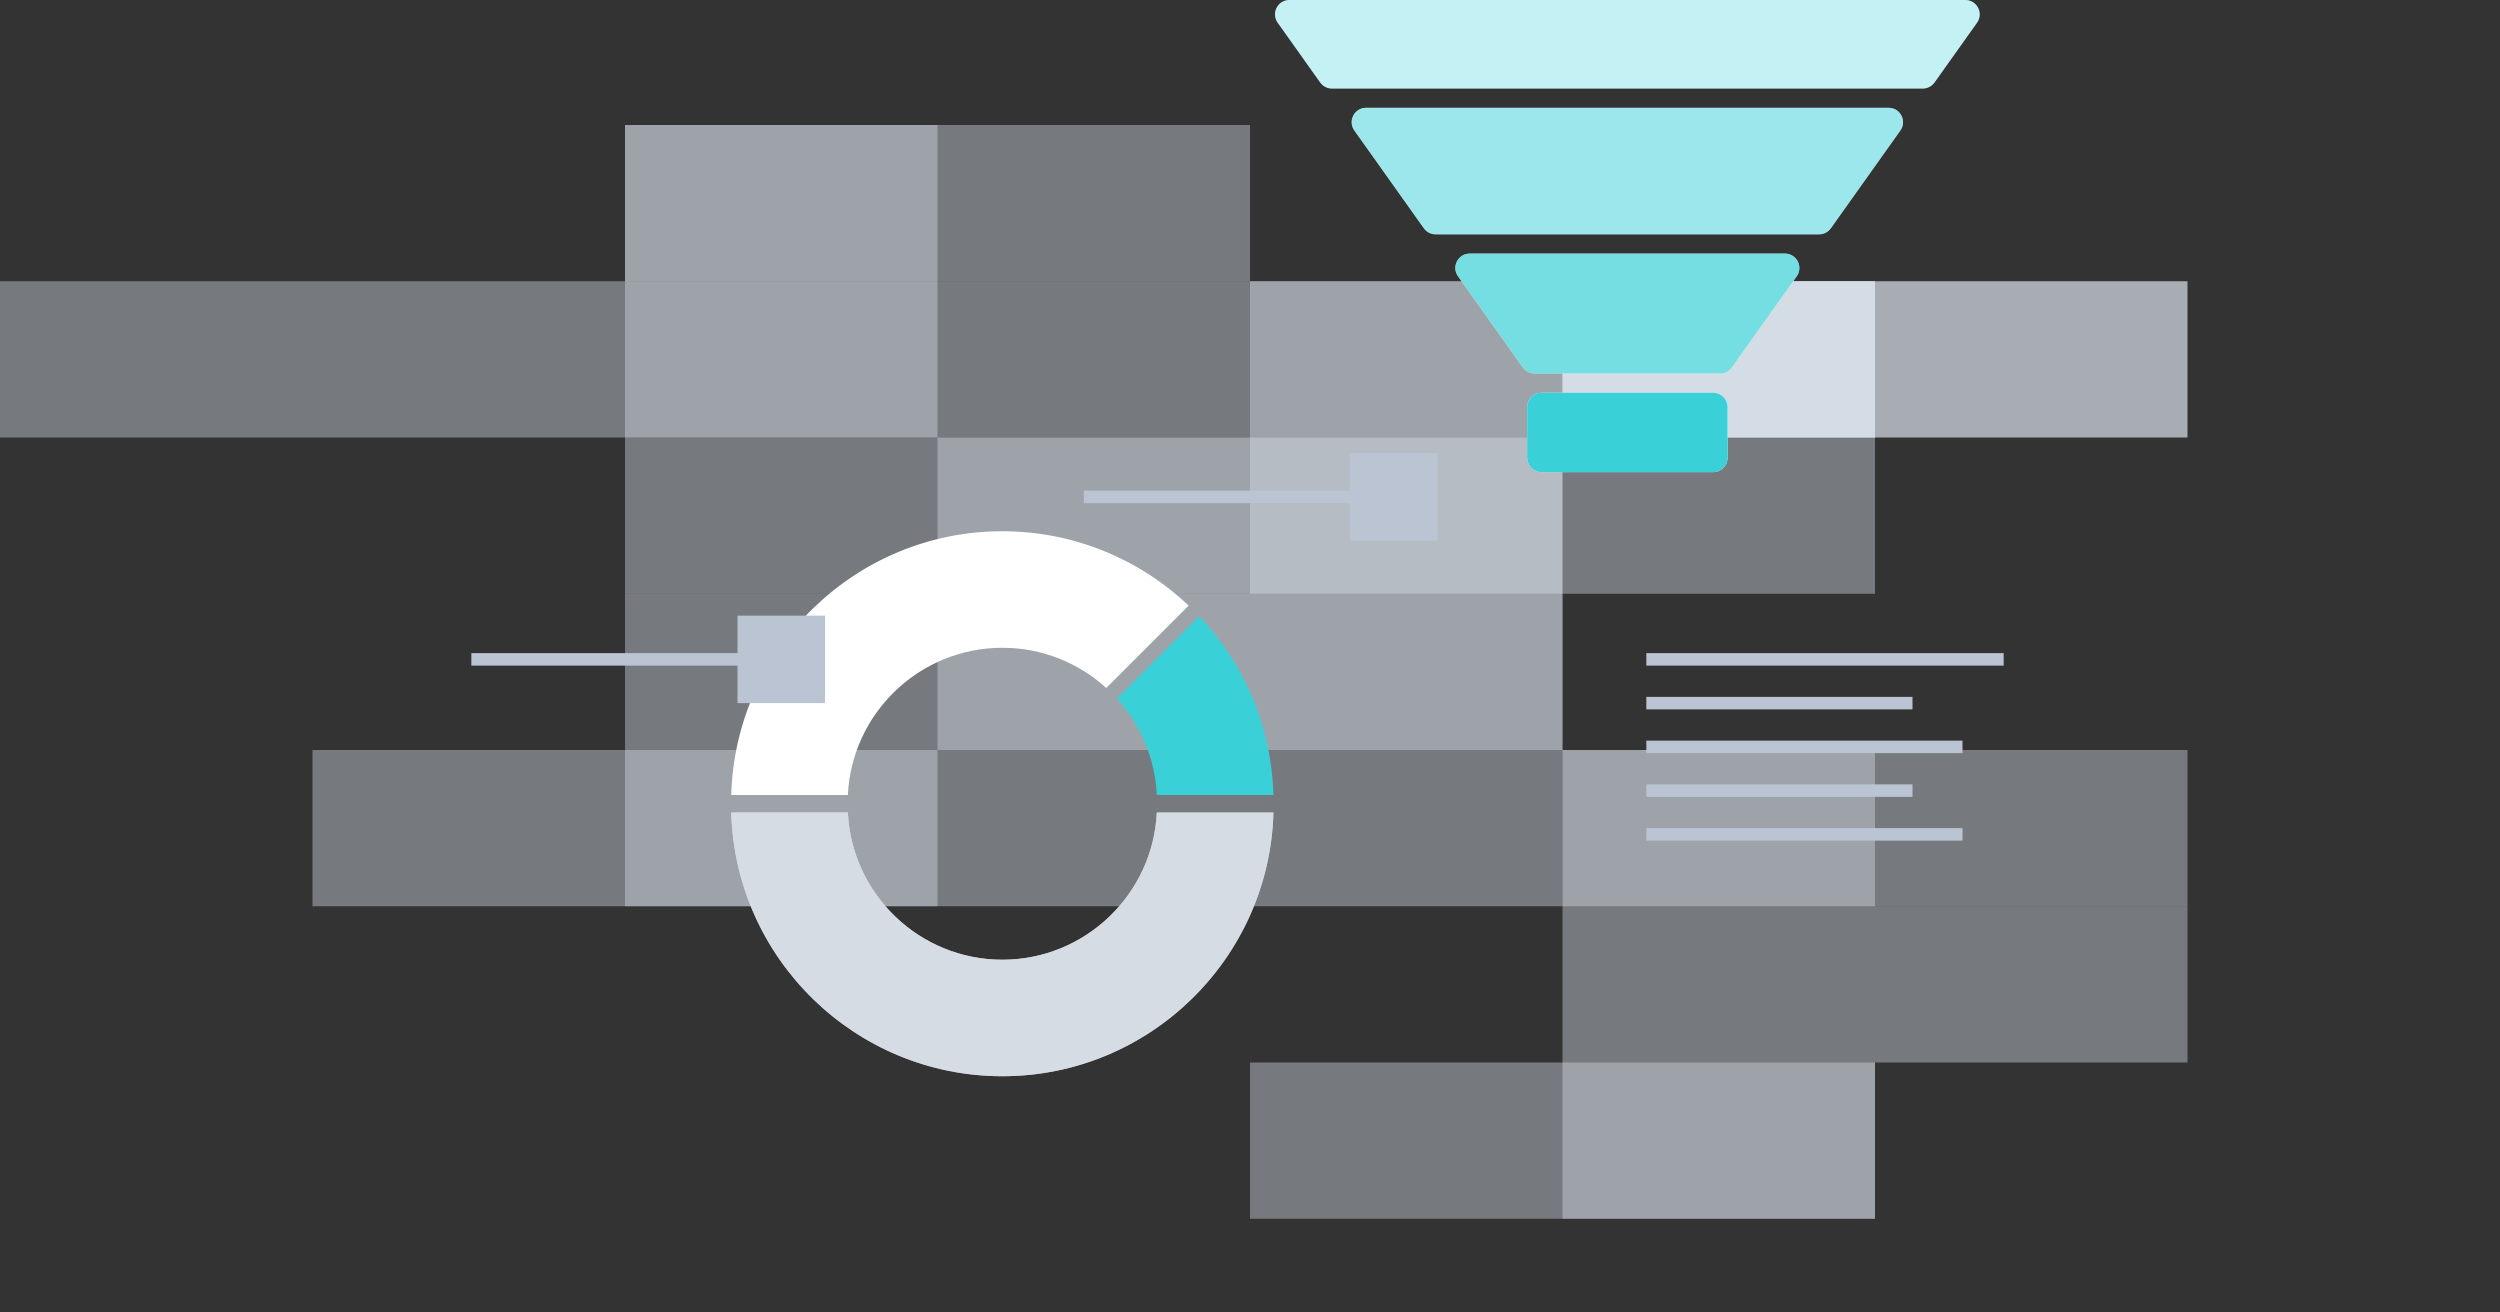 <?xml version="1.0" encoding="UTF-8"?>
<svg width="400px" height="210px" viewBox="0 0 400 210" version="1.1" xmlns="http://www.w3.org/2000/svg" xmlns:xlink="http://www.w3.org/1999/xlink">
    <rect x="0" y="0" width="400" height="210" fill="#333333" stroke="none"/>
    <title>roi</title>
    <g id="Page-1" stroke="none" stroke-width="1" fill="none" fill-rule="evenodd">
        <g id="Desktop-HD-Copy-21" transform="translate(-380, -2534)">
            <g id="roi" transform="translate(380, 2534)">
                <rect id="Rectangle-Copy-8" x="0" y="0" width="400" height="210"></rect>
                <g id="Group-23-Copy">
                    <rect id="Rectangle-Copy-79" fill-opacity="0.4" fill="#DAE2EB" x="150" y="95" width="100" height="25"></rect>
                    <rect id="Rectangle-Copy-97" fill-opacity="0.4" fill="#DAE2EB" x="100" y="20" width="100" height="25"></rect>
                    <rect id="Rectangle-Copy-80" fill-opacity="0.4" fill="#DAE2EB" x="100" y="45" width="100" height="25"></rect>
                    <rect id="Rectangle-Copy-81" fill-opacity="0.4" fill="#DAE2EB" x="100" y="45" width="50" height="25"></rect>
                    <rect id="Rectangle-Copy-96" fill-opacity="0.4" fill="#DAE2EB" x="100" y="20" width="50" height="25"></rect>
                    <rect id="Rectangle-Copy-82" fill-opacity="0.4" fill="#DAE2EB" x="0" y="45" width="100" height="25"></rect>
                    <rect id="Rectangle-Copy-83" fill-opacity="0.4" fill="#DAE2EB" x="200" y="170" width="100" height="25"></rect>
                    <rect id="Rectangle-Copy-84" fill-opacity="0.4" fill="#DAE2EB" x="150" y="70" width="100" height="25"></rect>
                    <rect id="Rectangle-Copy-98" fill-opacity="0.4" fill="#DAE2EB" x="100" y="70" width="100" height="25"></rect>
                    <rect id="Rectangle-Copy-99" fill-opacity="0.4" fill="#DAE2EB" x="100" y="95" width="100" height="25"></rect>
                    <rect id="Rectangle-Copy-100" fill-opacity="0.4" fill="#DAE2EB" x="100" y="120" width="100" height="25"></rect>
                    <rect id="Rectangle-Copy-101" fill-opacity="0.4" fill="#DAE2EB" x="50" y="120" width="100" height="25"></rect>
                    <rect id="Rectangle-Copy-85" fill-opacity="0.7" fill="#DAE2EB" x="250" y="45" width="50" height="25"></rect>
                    <rect id="Rectangle-Copy-86" fill-opacity="0.4" fill="#DAE2EB" x="200" y="45" width="50" height="100"></rect>
                    <rect id="Rectangle-Copy-87" fill-opacity="0.4" fill="#DAE2EB" x="200" y="45" width="100" height="25"></rect>
                    <rect id="Rectangle-Copy-88" fill-opacity="0.7" fill="#DAE2EB" x="250" y="45" width="100" height="25"></rect>
                    <rect id="Rectangle-Copy-89" fill-opacity="0.4" fill="#DAE2EB" x="250" y="120" width="100" height="25"></rect>
                    <rect id="Rectangle-Copy-90" fill-opacity="0.4" fill="#DAE2EB" x="200" y="70" width="100" height="25"></rect>
                    <rect id="Rectangle-Copy-91" fill-opacity="0.4" fill="#DAE2EB" x="250" y="45" width="50" height="25"></rect>
                    <rect id="Rectangle-Copy-92" fill-opacity="0.4" fill="#DAE2EB" x="300" y="145" width="50" height="25"></rect>
                    <rect id="Rectangle-Copy-93" fill-opacity="0.4" fill="#DAE2EB" x="250" y="120" width="50" height="75"></rect>
                    <g id="Group-10" transform="translate(204, 0)">
                        <g id="Group-11" fill="#FFFFFF">
                            <path d="M70.109,75.536 L42.643,75.536 C41.374,75.536 40.343,74.507 40.343,73.236 L40.343,65.139 C40.343,63.868 41.374,62.839 42.643,62.839 L70.109,62.839 C71.379,62.839 72.409,63.868 72.409,65.139 L72.409,73.236 C72.409,74.507 71.379,75.536 70.109,75.536" id="Fill-1"></path>
                            <path d="M105.518,13.201 L112.324,3.633 C113.405,2.109 112.318,0 110.449,0 L2.303,0 C0.436,0 -0.653,2.109 0.43,3.632 L7.234,13.201 C7.666,13.808 8.365,14.167 9.109,14.167 L103.643,14.167 C104.388,14.167 105.086,13.808 105.518,13.201" id="Fill-4"></path>
                            <path d="M29.285,44.207 L39.654,58.791 C40.087,59.398 40.785,59.757 41.529,59.757 L71.223,59.757 C71.967,59.757 72.665,59.398 73.096,58.791 L83.469,44.207 C84.55,42.685 83.463,40.576 81.594,40.576 L31.158,40.576 C29.291,40.576 28.202,42.685 29.285,44.207" id="Fill-7"></path>
                            <path d="M88.93,36.528 L100.057,20.882 C101.14,19.358 100.051,17.249 98.182,17.249 L14.569,17.249 C12.702,17.249 11.613,19.358 12.696,20.882 L23.822,36.528 C24.255,37.135 24.953,37.494 25.697,37.494 L87.055,37.494 C87.8,37.494 88.498,37.135 88.93,36.528" id="Fill-9"></path>
                        </g>
                        <g id="Group-11" fill="#3AD0D8">
                            <path d="M70.109,75.536 L42.643,75.536 C41.374,75.536 40.343,74.507 40.343,73.236 L40.343,65.139 C40.343,63.868 41.374,62.839 42.643,62.839 L70.109,62.839 C71.379,62.839 72.409,63.868 72.409,65.139 L72.409,73.236 C72.409,74.507 71.379,75.536 70.109,75.536" id="Fill-1"></path>
                            <path d="M105.518,13.201 L112.324,3.633 C113.405,2.109 112.318,0 110.449,0 L2.303,0 C0.436,0 -0.653,2.109 0.43,3.632 L7.234,13.201 C7.666,13.808 8.365,14.167 9.109,14.167 L103.643,14.167 C104.388,14.167 105.086,13.808 105.518,13.201" id="Fill-4" fill-opacity="0.3"></path>
                            <path d="M29.285,44.207 L39.654,58.791 C40.087,59.398 40.785,59.757 41.529,59.757 L71.223,59.757 C71.967,59.757 72.665,59.398 73.096,58.791 L83.469,44.207 C84.55,42.685 83.463,40.576 81.594,40.576 L31.158,40.576 C29.291,40.576 28.202,42.685 29.285,44.207" id="Fill-7" fill-opacity="0.7"></path>
                            <path d="M88.93,36.528 L100.057,20.882 C101.14,19.358 100.051,17.249 98.182,17.249 L14.569,17.249 C12.702,17.249 11.613,19.358 12.696,20.882 L23.822,36.528 C24.255,37.135 24.953,37.494 25.697,37.494 L87.055,37.494 C87.8,37.494 88.498,37.135 88.93,36.528" id="Fill-9" fill-opacity="0.5"></path>
                        </g>
                    </g>
                    <g id="Group-5" transform="translate(264, 105)" stroke="#BBC4D2" stroke-linecap="square" stroke-width="2">
                        <line x1="0.412" y1="0.5" x2="55.588" y2="0.5" id="Line-5"></line>
                        <line x1="0.41" y1="7.5" x2="41" y2="7.5" id="Line-5-Copy"></line>
                        <line x1="0.41" y1="21.5" x2="41" y2="21.5" id="Line-5-Copy-3"></line>
                        <line x1="0.415" y1="14.5" x2="49" y2="14.5" id="Line-5-Copy-2"></line>
                        <line x1="0.415" y1="28.5" x2="49" y2="28.5" id="Line-5-Copy-4"></line>
                    </g>
                    <g id="Group-9" transform="translate(117, 85)">
                        <path d="M74.875,13.581 L61.691,26.765 C65.435,30.886 67.809,36.272 68.092,42.196 L86.749,42.196 C86.448,31.133 81.986,21.091 74.875,13.581" id="Fill-1" fill="#3AD0D8"></path>
                        <path d="M68.092,45 C67.466,58.093 56.619,68.554 43.374,68.554 C30.128,68.554 19.281,58.093 18.656,45 L0,45 C0.635,68.376 19.847,87.196 43.374,87.196 C66.901,87.196 86.113,68.376 86.749,45 L68.092,45 Z" id="Fill-4" fill="#FFFFFF"></path>
                        <path d="M68.092,45 C67.466,58.093 56.619,68.554 43.374,68.554 C30.128,68.554 19.281,58.093 18.656,45 L0,45 C0.635,68.376 19.847,87.196 43.374,87.196 C66.901,87.196 86.113,68.376 86.749,45 L68.092,45 Z" id="Fill-4" fill-opacity="0.6" fill="#BBC4D2"></path>
                        <path d="M18.656,42.196 C19.282,29.103 30.129,18.643 43.374,18.643 C49.769,18.643 55.604,21.081 60,25.075 L73.185,11.891 C65.405,4.525 54.908,4.78021978e-05 43.374,4.78021978e-05 C19.848,4.78021978e-05 0.636,18.821 0,42.196 L18.656,42.196 Z" id="Fill-7" fill="#FFFFFF"></path>
                    </g>
                    <path id="Line-5-Copy-2" d="M230,72.5 L230,86.5 L216,86.5 L216,80.5 L173.415,80.5 L173.415,78.5 L216,78.5 L216,72.5 L230,72.5 Z" fill="#BBC4D2" fill-rule="nonzero"></path>
                    <path id="Line-5-Copy-5" d="M132,98.5 L132,112.5 L118,112.5 L118,106.5 L75.415,106.5 L75.415,104.5 L118,104.5 L118,98.5 L132,98.5 Z" fill="#BBC4D2" fill-rule="nonzero"></path>
                </g>
            </g>
        </g>
    </g>
</svg>